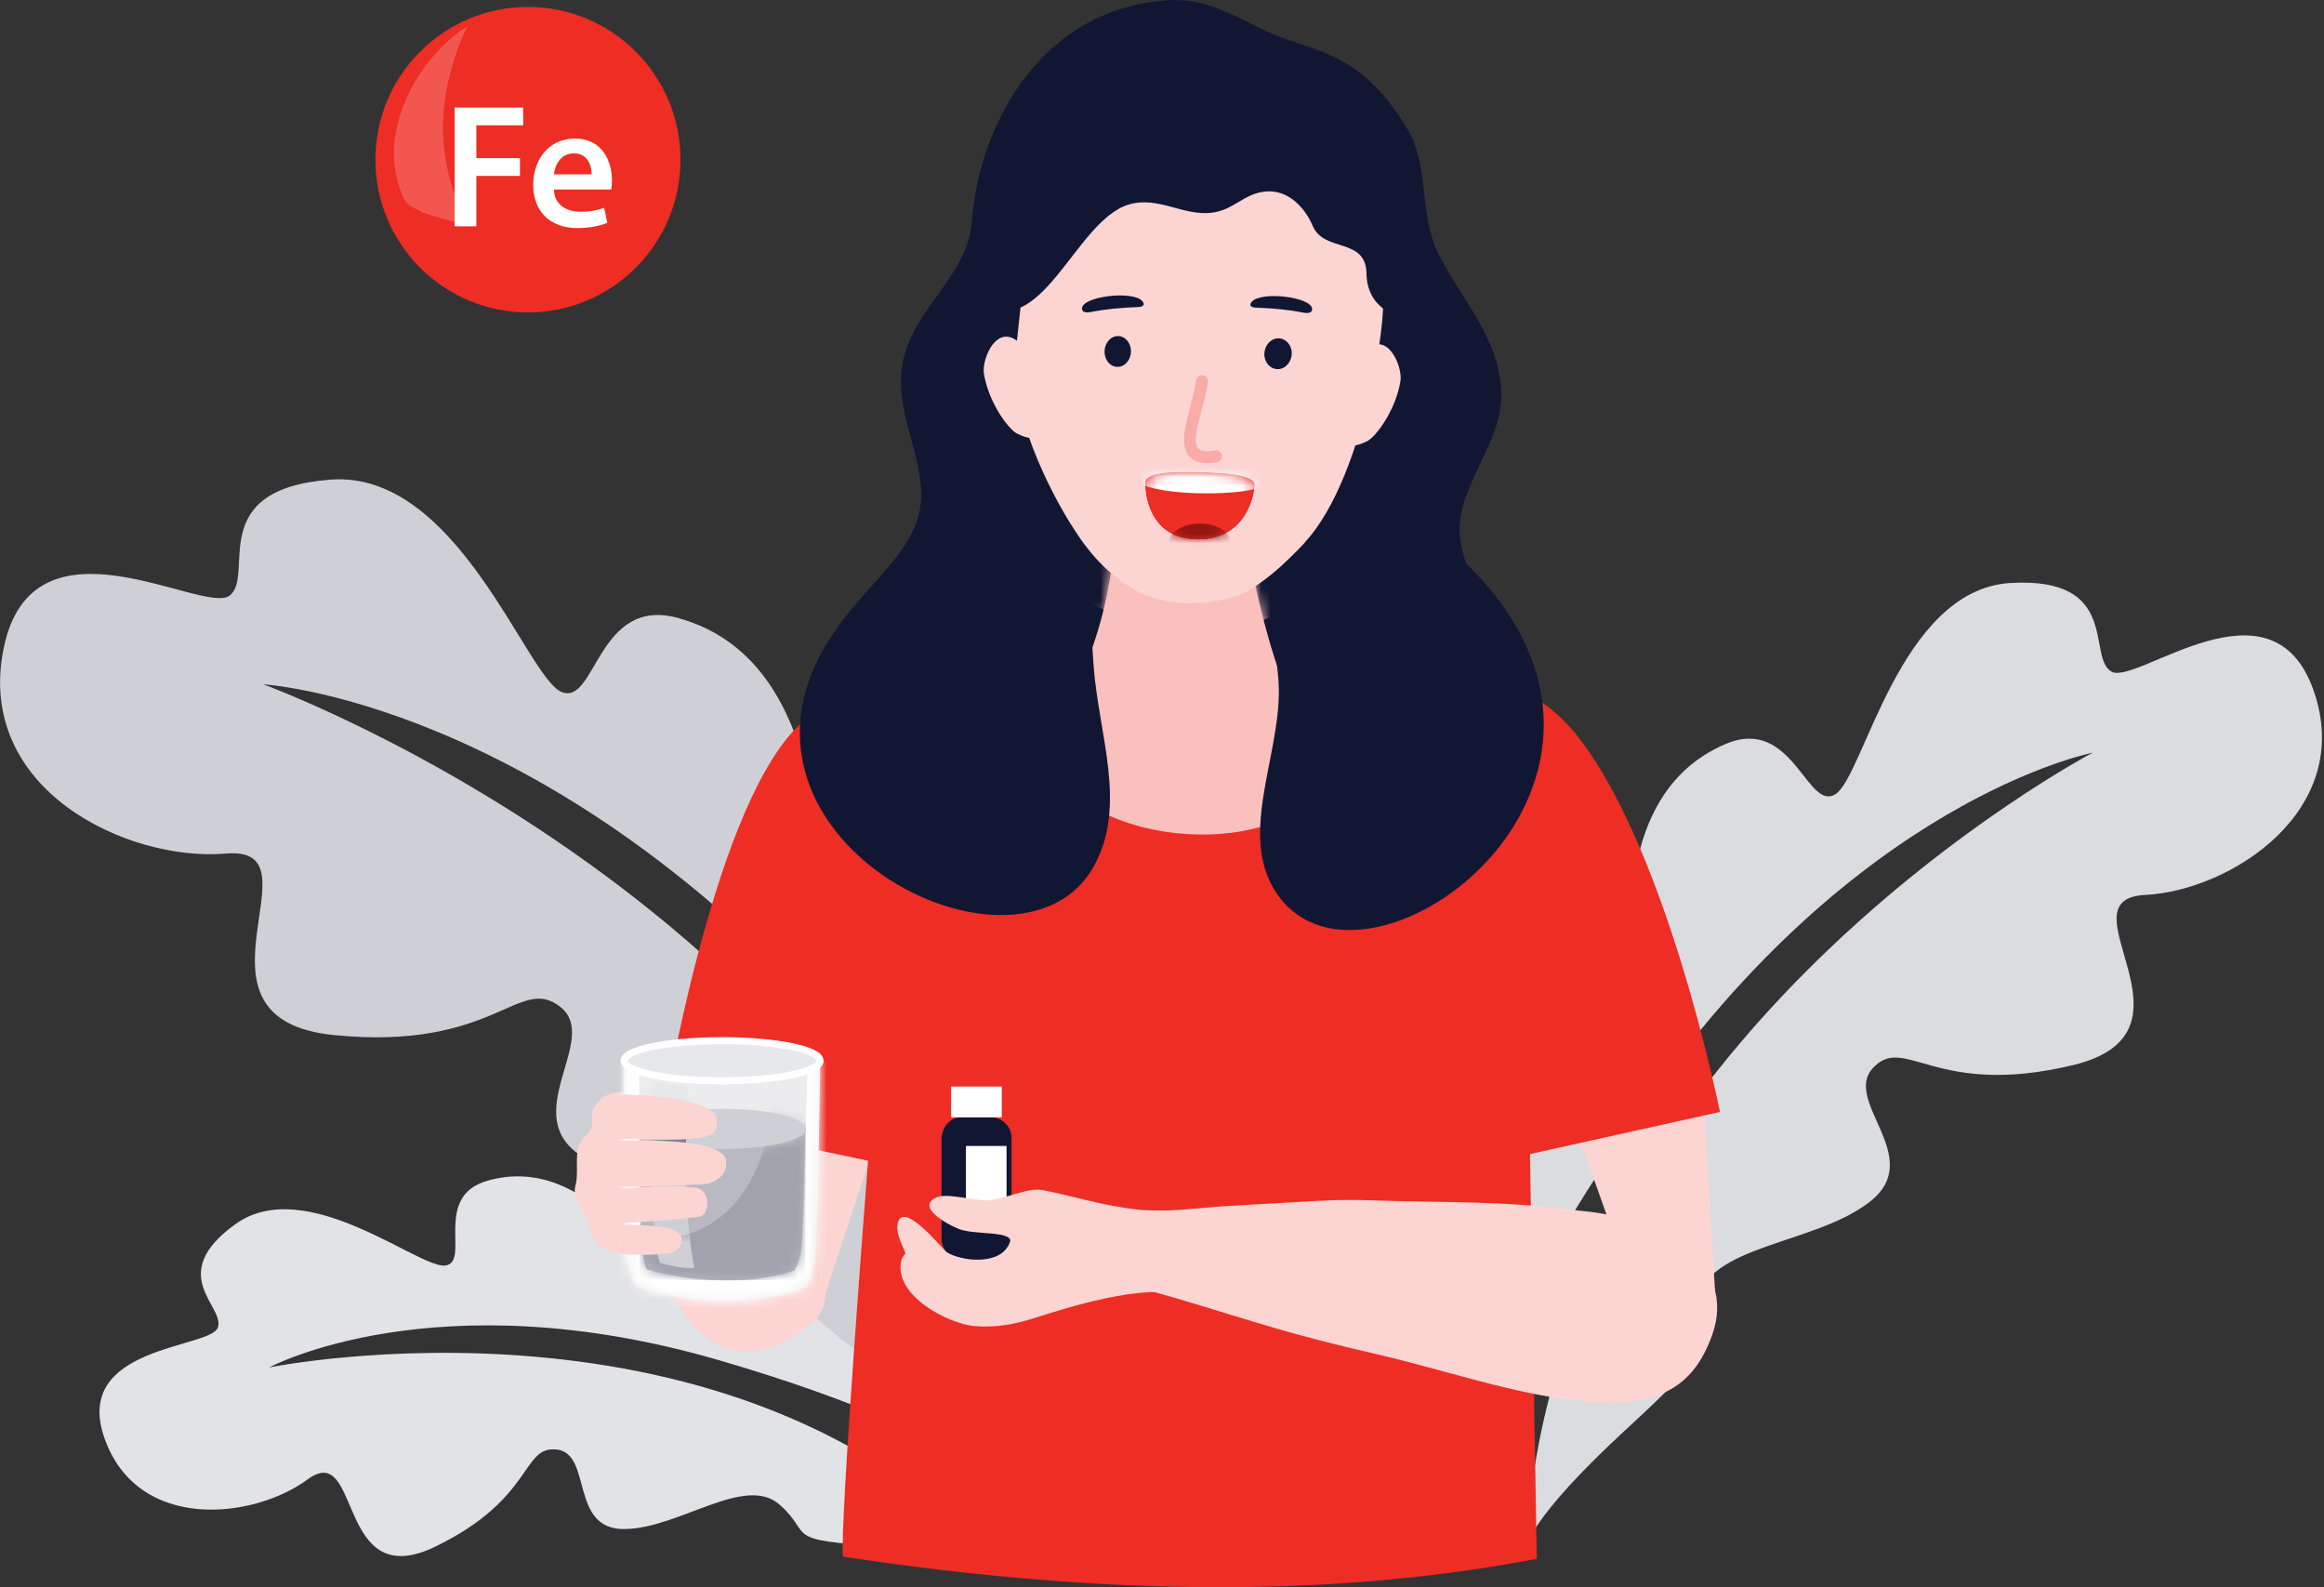 <svg width="246" height="168" viewBox="0 0 246 168" fill="none" xmlns="http://www.w3.org/2000/svg">
<rect x="0" y="0" width="246" height="168" fill="#333333" stroke="none"/>
<g clip-path="url(#clip0_925_71)">
<path d="M152.351 127.63C161.257 123.145 153.209 113.166 158.798 105.474C164.525 97.592 169.558 105.398 171.564 104.147C173.57 102.897 169.47 84.392 182.627 78.758C189.78 75.701 191.268 85.933 194.283 84.063C197.298 82.181 201.045 62.413 212.802 61.705C224.559 61.011 220.851 69.6 223.512 71.091C226.174 72.569 240.454 60.417 244.895 73.074C249.335 85.731 236.165 94.269 227.045 94.724C217.911 95.179 233.983 109.251 219.413 112.737C204.855 116.223 201.701 109.465 198.308 112.977C194.914 116.488 203.833 122.438 198.03 127.112C192.215 131.773 180.647 131.659 179.625 137.874C178.603 144.088 182.678 141.587 172.22 151.2C161.762 160.813 161.56 163.768 161.56 163.768C164.247 109.756 221.519 79.667 221.519 79.667C221.519 79.667 196.327 84.543 173.607 117.537C150.888 150.531 153.411 161.874 153.411 161.874C153.411 161.874 144.429 131.634 152.351 127.642V127.63Z" fill="#DBDCE0"/>
<path d="M93.969 139.592C87.094 140.476 86.577 130.977 79.146 129.36C71.716 127.743 72.599 134.627 70.77 134.867C68.941 135.107 62.305 121.882 51.57 124.977C45.729 126.657 49.88 133.592 47.13 133.945C44.38 134.299 32.37 124.181 24.902 129.575C17.434 134.968 23.931 138.328 23.047 140.539C22.165 142.749 7.531 142.446 11.088 152.299C14.633 162.152 26.819 160.813 32.559 156.581C38.312 152.349 35.524 168.796 46.057 163.705C56.591 158.615 55.165 152.968 58.95 153.423C62.734 153.865 60.262 161.886 66.09 161.836C71.905 161.785 78.856 156 82.527 159.259C86.211 162.518 82.515 163.023 93.578 163.667C104.641 164.324 106.218 166.004 106.218 166.004C77.973 134.64 28.485 144.733 28.485 144.733C28.485 144.733 46.133 135.234 76.144 143.975C106.142 152.716 110.217 160.825 110.217 160.825C110.217 160.825 100.857 138.707 93.982 139.592H93.969Z" fill="#E2E3E7"/>
<path d="M113.573 116.046C104.313 111.891 110.911 99.638 102.863 91.958C94.814 84.265 90.664 93.537 88.204 92.438C85.731 91.326 87.535 69.752 71.767 65.406C63.188 63.044 63.087 74.867 59.391 73.213C55.682 71.558 48.404 49.73 34.969 50.766C21.546 51.789 27.072 60.96 24.296 63.044C21.509 65.128 3.469 53.571 0.391 68.59C-2.687 83.596 13.536 91.238 23.943 90.341C34.351 89.444 18.329 107.861 35.36 109.554C52.39 111.246 54.913 103.112 59.303 106.56C63.693 110.008 54.497 118.131 61.801 122.514C69.105 126.897 82.187 124.977 84.293 131.861C86.4 138.745 81.404 136.547 94.726 145.819C108.047 155.091 108.729 158.4 108.729 158.4C97.35 97.642 27.866 72.43 27.866 72.43C27.866 72.43 57.146 74.059 87.952 107.899C118.757 141.739 117.66 154.977 117.66 154.977C117.66 154.977 122.832 120.202 113.573 116.046Z" fill="#CFD0D6"/>
<path fill-rule="evenodd" clip-rule="evenodd" d="M115.011 89.848C104.54 90.821 91.181 89.242 87.838 77.23C86.968 74.097 87.018 70.472 88.343 67.453C90.45 62.665 96.316 59.293 97.35 54.025C98.271 49.301 94.877 44.261 95.42 39.259C96.101 32.905 102.409 29.533 102.863 23.495C103.632 13.187 110.205 0.808 123.753 0.025C128.698 -0.265 131.978 2.779 136.444 4.257C141.137 5.798 144.908 6.922 148.958 13.63C151.367 17.608 150.169 22.623 152.213 26.754C154.698 31.794 158.798 35.747 158.911 41.722C159.025 47.217 153.726 51.853 154.597 57.309C156.111 66.77 168.726 73.87 161.131 84.278C153.209 95.141 126.465 91.629 114.998 89.848H115.011Z" fill="#111633"/>
<path fill-rule="evenodd" clip-rule="evenodd" d="M86.829 138.581L92.228 122.16L83.347 116.135L86.829 138.581Z" fill="#FCD5D3"/>
<path fill-rule="evenodd" clip-rule="evenodd" d="M181.542 136.686L171.879 133.68L167.262 120.707L180.256 115.579L181.542 136.686Z" fill="#FCD5D3"/>
<path fill-rule="evenodd" clip-rule="evenodd" d="M84.167 77.166C75.236 86.476 70.165 118.257 70.165 118.257L91.888 122.855C91.888 122.855 88.797 162.404 89.238 164.754C113.875 168.505 139.093 169.516 162.67 164.981L161.951 122.147L182.059 117.688C182.059 117.688 176.269 88.686 166.303 77.091C160.109 69.878 144.997 67.768 144.997 67.768C144.997 67.768 145.375 86.88 126.604 87.297C120.246 87.436 106.925 84.581 106.937 68.034C106.937 68.034 91.295 69.739 84.167 77.166Z" fill="#EE2D24"/>
<path fill-rule="evenodd" clip-rule="evenodd" d="M131.385 53.987C131.385 53.987 134.753 77.52 141.174 80.021C139.887 91.819 112.639 90.834 110.293 78.442C114.128 75.158 119.022 60.947 117.534 55.011L131.385 53.987Z" fill="#FAC0BD"/>
<mask id="mask0_925_71" style="mask-type:luminance" maskUnits="userSpaceOnUse" x="110" y="53" width="32" height="36">
<path d="M131.385 53.987C131.385 53.987 134.753 77.52 141.174 80.021C139.887 91.819 112.639 90.834 110.293 78.442C114.128 75.158 119.022 60.947 117.534 55.011L131.385 53.987Z" fill="white"/>
</mask>
<g mask="url(#mask0_925_71)">
<path fill-rule="evenodd" clip-rule="evenodd" d="M140.556 61.933C140.556 61.933 124.068 76.08 106.698 56.463L114.241 44.046L145.791 56.855L140.569 61.92L140.556 61.933Z" fill="#FAC0BD"/>
</g>
<path fill-rule="evenodd" clip-rule="evenodd" d="M154.95 59.406C179.574 83.015 143.458 109.074 134.766 93.954C131.057 87.499 136.078 78.859 135.283 71.507C134.665 65.811 135.132 61.705 135.321 60.796C136.242 56.261 151.14 60.77 154.962 59.406H154.95Z" fill="#111633"/>
<path fill-rule="evenodd" clip-rule="evenodd" d="M92.72 61.756C68.096 85.364 107 106.939 115.705 91.819C119.414 85.364 116.285 77.773 115.755 70.408C115.44 66.063 115.326 62.64 115.15 61.743C114.229 57.208 100.882 58.232 92.733 61.768L92.72 61.756Z" fill="#111633"/>
<path fill-rule="evenodd" clip-rule="evenodd" d="M107.946 36.316C105.524 34.055 103.897 38.008 104.149 39.549C104.641 42.606 106.735 45.423 107.656 45.891C113.711 48.935 107.946 36.316 107.946 36.316Z" fill="#FCD5D3"/>
<path fill-rule="evenodd" clip-rule="evenodd" d="M144.442 37.112C146.864 34.851 148.491 38.804 148.239 40.345C147.747 43.402 145.653 46.219 144.732 46.686C138.676 49.731 144.442 37.112 144.442 37.112Z" fill="#FCD5D3"/>
<path fill-rule="evenodd" clip-rule="evenodd" d="M138.134 57.385C141.288 54 143.849 47.381 145.4 39.789C147.116 31.415 147.091 25.869 141.931 19.301C135.321 10.888 132.823 10.307 120.12 10.888C116.411 11.053 112.904 14.312 111.214 17.634C108.981 22.042 108.539 27.815 107.505 37.402C106.811 43.718 111.315 52.168 113.081 55.048C114.595 57.512 116.613 60.531 120.435 62.59C123.135 64.042 126.945 64.181 130.426 63.221C133.025 62.501 136.053 59.646 138.147 57.398L138.134 57.385Z" fill="#FCD5D3"/>
<path fill-rule="evenodd" clip-rule="evenodd" d="M103.468 32.008C110.28 36.581 113.737 23.331 119.514 21.638C122.567 20.741 125.216 22.851 128.206 22.522C130.603 22.257 131.599 20.514 133.908 20.274C136.519 19.996 138.273 22.27 138.941 23.886C140.14 26.766 144.568 25.086 144.643 28.926C144.719 33.385 149.21 34.004 150.03 33.322C151.291 32.261 149.601 24.669 149.349 23.242C146.397 6.568 118.038 -1.225 108.59 13.086C106.546 16.194 103.998 28.345 103.468 32.008Z" fill="#111633"/>
<path fill-rule="evenodd" clip-rule="evenodd" d="M135.27 35.811C136.078 35.785 136.734 36.493 136.734 37.389C136.734 38.286 136.09 39.044 135.296 39.069C134.488 39.095 133.832 38.387 133.832 37.491C133.832 36.594 134.476 35.836 135.27 35.811Z" fill="#111633"/>
<path fill-rule="evenodd" clip-rule="evenodd" d="M118.303 35.571C119.073 35.545 119.704 36.253 119.716 37.162C119.716 38.059 119.098 38.817 118.329 38.829C117.559 38.855 116.928 38.147 116.916 37.238C116.916 36.341 117.534 35.583 118.303 35.571Z" fill="#111633"/>
<path d="M127.802 49.023C126.957 49.023 126.339 48.796 125.91 48.328C124.888 47.217 125.431 45.208 125.986 43.086C126.238 42.114 126.503 41.116 126.604 40.257C126.642 39.903 126.945 39.663 127.298 39.701C127.638 39.739 127.891 40.055 127.853 40.396C127.752 41.343 127.474 42.392 127.197 43.402C126.768 45.032 126.276 46.863 126.831 47.469C127.159 47.836 127.979 47.785 128.61 47.672C128.963 47.608 129.278 47.848 129.341 48.19C129.404 48.531 129.165 48.859 128.824 48.922C128.446 48.985 128.105 49.023 127.79 49.023H127.802Z" fill="#F8ABA7"/>
<path fill-rule="evenodd" clip-rule="evenodd" d="M132.773 51.385C132.735 52.56 131.814 57.069 126.831 57.082C121.646 57.082 121.205 52.244 121.255 51.069C121.293 49.895 124.775 49.945 127.083 50.008C129.379 50.072 132.823 50.211 132.785 51.385H132.773Z" fill="#911510"/>
<path fill-rule="evenodd" clip-rule="evenodd" d="M132.773 51.385C132.735 52.56 131.814 57.069 126.831 57.082C121.646 57.082 121.205 52.244 121.255 51.069C121.293 49.895 124.775 49.945 127.083 50.008C129.379 50.072 132.823 50.211 132.785 51.385H132.773Z" fill="#EE2D24"/>
<mask id="mask1_925_71" style="mask-type:luminance" maskUnits="userSpaceOnUse" x="121" y="49" width="12" height="9">
<path d="M132.773 51.385C132.735 52.56 131.814 57.069 126.831 57.082C121.646 57.082 121.205 52.244 121.255 51.069C121.293 49.895 124.775 49.945 127.083 50.008C129.379 50.072 132.823 50.211 132.785 51.385H132.773Z" fill="white"/>
</mask>
<g mask="url(#mask1_925_71)">
<path fill-rule="evenodd" clip-rule="evenodd" d="M134.337 47.962C134.337 47.962 134.539 51.196 133.113 51.676C131.133 52.345 124.182 52.56 121.003 51.347C121.003 51.347 120.725 50.147 120.057 47.596L134.337 47.962Z" fill="white"/>
<path fill-rule="evenodd" clip-rule="evenodd" d="M127.02 55.415C125.204 55.415 123.715 56.349 123.69 57.499C123.677 58.648 125.14 59.583 126.957 59.583C128.774 59.583 130.262 58.648 130.287 57.499C130.3 56.349 128.837 55.415 127.02 55.415Z" fill="#911510"/>
</g>
<path fill-rule="evenodd" clip-rule="evenodd" d="M75.93 128.539C76.737 127.92 76.775 127.882 77.834 127.743C82.464 127.112 90.916 135.878 85.794 140.135C80.017 144.947 75.21 143.735 71.426 137.621C71.01 136.952 69.471 135.385 69.458 134.615C69.433 133.301 70.947 131.293 71.565 130.257C72.183 129.234 75.93 128.539 75.93 128.539Z" fill="#FCD5D3"/>
<path fill-rule="evenodd" clip-rule="evenodd" d="M73.407 132.253C70.909 133.402 66.733 132.973 64.69 132.455C62.671 131.949 62.621 130.371 61.965 128.855C61.586 127.996 60.993 127.175 60.855 126.253C60.817 125.975 60.855 125.697 60.93 125.432C61.258 124.042 60.855 122.589 61.271 121.25C61.498 120.518 62.356 120.076 62.608 119.394C62.886 118.661 62.406 117.941 62.873 117.221C63.882 115.655 65.119 115.478 66.746 115.629C66.872 115.629 67.15 115.743 67.112 115.642C66.809 114.821 67.011 113.924 68.121 113.697C70.177 113.267 72.423 114.328 73.886 115.49C75.223 116.552 77.002 117.966 77.746 119.406C79.828 123.461 76.85 130.674 73.419 132.24L73.407 132.253Z" fill="#FCD5D3"/>
<path fill-rule="evenodd" clip-rule="evenodd" d="M86.804 112.27H66.065C66.065 112.27 65.888 128.135 66.254 132.177C66.506 134.994 67.339 136.105 67.339 136.105C72.624 138.215 80.408 138.265 85.365 136.219C85.365 136.219 86.072 135.12 86.312 132.341C86.627 128.627 86.816 112.282 86.816 112.282L86.804 112.27Z" fill="#ECECEF"/>
<mask id="mask2_925_71" style="mask-type:luminance" maskUnits="userSpaceOnUse" x="66" y="112" width="21" height="26">
<path d="M86.804 112.27H66.065C66.065 112.27 65.888 128.135 66.254 132.177C66.506 134.994 67.339 136.105 67.339 136.105C72.624 138.215 80.408 138.265 85.365 136.219C85.365 136.219 86.072 135.12 86.312 132.341C86.627 128.627 86.816 112.282 86.816 112.282L86.804 112.27Z" fill="white"/>
</mask>
<g mask="url(#mask2_925_71)">
<path fill-rule="evenodd" clip-rule="evenodd" d="M67.654 113.381C67.654 113.381 67.78 128.223 67.906 131.722C67.944 132.619 68.449 134.375 68.449 134.375C68.449 134.375 77.532 137.053 84.016 134.299C84.016 134.299 84.558 132.657 84.621 131.76C84.848 128.248 85.403 113.242 85.403 113.242C85.403 113.242 86.816 113.015 87.888 111.587L87.952 139.112L64.475 138.581V111.638C64.475 111.638 67.465 113.533 67.654 113.368V113.381Z" fill="white"/>
<path fill-rule="evenodd" clip-rule="evenodd" d="M67.717 126.96C67.717 126.96 80.307 125.71 81.379 119.836C81.669 118.219 82.123 115.718 82.123 114.101L85.479 113.381L85.189 122.248L67.818 129.095L67.717 126.96Z" fill="#ECECEF"/>
<path fill-rule="evenodd" clip-rule="evenodd" d="M69.067 114.493C69.067 114.493 68.55 130.408 69.874 133.667C69.874 133.667 72.158 134.362 73.507 134.185C73.507 134.185 71.981 127.781 72.877 115.023C72.877 115.023 71.451 114.973 69.054 114.493H69.067Z" fill="#E7E8EB"/>
</g>
<path fill-rule="evenodd" clip-rule="evenodd" d="M85.252 119.444L67.692 119.419C67.692 119.419 67.616 129.158 67.906 131.823C68.121 133.68 68.449 134.337 68.449 134.337C72.915 135.726 79.865 136.004 84.054 134.476C84.054 134.476 84.659 133.756 84.848 131.924C85.113 129.474 85.24 119.444 85.24 119.444H85.252Z" fill="#B8B9C2"/>
<mask id="mask3_925_71" style="mask-type:luminance" maskUnits="userSpaceOnUse" x="67" y="119" width="19" height="17">
<path d="M85.252 119.444L67.692 119.419C67.692 119.419 67.616 129.158 67.906 131.823C68.121 133.68 68.449 134.337 68.449 134.337C72.915 135.726 79.865 136.004 84.054 134.476C84.054 134.476 84.659 133.756 84.848 131.924C85.113 129.474 85.24 119.444 85.24 119.444H85.252Z" fill="white"/>
</mask>
<g mask="url(#mask3_925_71)">
<path fill-rule="evenodd" clip-rule="evenodd" d="M69.067 114.493C69.067 114.493 68.55 130.408 69.874 133.667C69.874 133.667 72.158 134.362 73.507 134.185C73.507 134.185 71.981 127.781 72.877 115.023C72.877 115.023 71.451 114.973 69.054 114.493H69.067Z" fill="#CFD0D6"/>
<path fill-rule="evenodd" clip-rule="evenodd" d="M67.692 131.002C67.692 131.002 80.912 133.781 82.086 114.379L85.315 113.28L85.252 135.499H67.692V130.989V131.002Z" fill="#A0A2AD"/>
</g>
<mask id="mask4_925_71" style="mask-type:luminance" maskUnits="userSpaceOnUse" x="67" y="119" width="19" height="17">
<mask id="mask5_925_71" style="mask-type:luminance" maskUnits="userSpaceOnUse" x="67" y="113" width="19" height="23">
<path d="M67.692 131.002C67.692 131.002 80.912 133.781 82.086 114.379L85.315 113.28L85.252 135.499H67.692V130.989V131.002Z" fill="white"/>
</mask>
<g mask="url(#mask5_925_71)">
<path d="M85.252 119.444L67.692 119.419C67.692 119.419 67.616 129.158 67.906 131.823C68.121 133.68 68.449 134.337 68.449 134.337C72.915 135.726 79.865 136.004 84.054 134.476C84.054 134.476 84.659 133.756 84.848 131.924C85.113 129.474 85.24 119.444 85.24 119.444H85.252Z" fill="white"/>
</g>
</mask>
<g mask="url(#mask4_925_71)">
<path fill-rule="evenodd" clip-rule="evenodd" d="M69.067 114.493C69.067 114.493 68.55 130.408 69.874 133.667C69.874 133.667 72.158 134.362 73.507 134.185C73.507 134.185 71.981 127.781 72.877 115.023C72.877 115.023 71.451 114.973 69.054 114.493H69.067Z" fill="#CFD0D6"/>
</g>
<path fill-rule="evenodd" clip-rule="evenodd" d="M76.434 110.147C82.161 110.147 86.804 111.095 86.804 112.269C86.804 113.444 82.161 114.392 76.434 114.392C70.707 114.392 66.065 113.444 66.065 112.269C66.065 111.095 70.707 110.147 76.434 110.147Z" fill="#E7E8EB" stroke="white" stroke-width="0.75" stroke-linecap="round" stroke-linejoin="round"/>
<path fill-rule="evenodd" clip-rule="evenodd" d="M76.497 117.36C81.367 117.36 85.302 118.307 85.302 119.482C85.302 120.657 81.354 121.604 76.497 121.604C71.64 121.604 67.692 120.657 67.692 119.482C67.692 118.307 71.64 117.36 76.497 117.36Z" fill="#CFD0D6"/>
<mask id="mask6_925_71" style="mask-type:luminance" maskUnits="userSpaceOnUse" x="67" y="117" width="19" height="5">
<path d="M76.497 117.36C81.367 117.36 85.302 118.307 85.302 119.482C85.302 120.657 81.354 121.604 76.497 121.604C71.64 121.604 67.692 120.657 67.692 119.482C67.692 118.307 71.64 117.36 76.497 117.36Z" fill="white"/>
</mask>
<g mask="url(#mask6_925_71)">
<path fill-rule="evenodd" clip-rule="evenodd" d="M67.692 131.002C67.692 131.002 80.912 133.781 82.086 114.379L85.315 113.28L85.252 135.499H67.692V130.989V131.002Z" fill="#CFD0D6"/>
<path fill-rule="evenodd" clip-rule="evenodd" d="M69.067 114.493C69.067 114.493 68.55 130.408 69.874 133.667C69.874 133.667 72.158 134.362 73.507 134.185C73.507 134.185 71.981 127.781 72.877 115.023C72.877 115.023 71.451 114.973 69.054 114.493H69.067Z" fill="#707385"/>
</g>
<path fill-rule="evenodd" clip-rule="evenodd" d="M65.737 115.87C68.247 115.806 74.315 116.236 75.677 117.928C76.043 118.383 76.005 119.836 75.109 120.177C73.028 120.96 66.708 120.493 64.399 120.493" fill="#FCD5D3"/>
<path fill-rule="evenodd" clip-rule="evenodd" d="M64.929 120.707C67.049 120.733 76.359 120.354 76.838 122.766C77.178 124.509 75.362 125.343 74.277 125.368C71.186 125.406 67.528 125.798 64.45 125.52" fill="#FCD5D3"/>
<path fill-rule="evenodd" clip-rule="evenodd" d="M65.484 125.811C66.481 125.71 73.015 125.394 73.949 125.773C75.299 126.328 75.046 128.678 73.987 128.792C71.413 129.07 68.361 129.31 65.358 129.537" fill="#FCD5D3"/>
<path fill-rule="evenodd" clip-rule="evenodd" d="M65.623 129.537C67.213 129.764 71.893 129.474 72.145 131.027C72.233 131.545 71.855 132.568 70.745 132.669C69.054 132.834 67.629 132.859 65.674 132.733" fill="#FCD5D3"/>
<path fill-rule="evenodd" clip-rule="evenodd" d="M167.25 128.147C176.042 128.893 183.927 133.806 181.227 141.322C179.158 147.082 175.184 149.103 167.199 148.282C160.286 147.575 152.54 144.897 145.779 143.343C136.053 141.095 133.757 140.173 124.46 137.394C122.832 136.901 118.985 136.08 119.754 135.057C120.473 134.109 120.763 133.781 120.889 132.644C121.041 131.394 122.012 128.16 122.012 128.16C122.012 128.16 124.005 128.16 126.604 127.907C129.379 127.655 130.843 127.579 135.687 127.314C139.042 127.137 141.465 126.922 144.795 127.036C152.982 127.326 159.025 127.036 167.224 128.147H167.25Z" fill="#FCD5D3"/>
<path fill-rule="evenodd" clip-rule="evenodd" d="M115.692 32.981C116.777 32.766 118.606 32.552 120.423 32.501C120.94 32.488 121.28 32.312 120.927 31.882C119.956 30.707 114.43 31.364 114.531 32.691C114.569 33.221 115.339 33.057 115.705 32.981H115.692Z" fill="#111633"/>
<path fill-rule="evenodd" clip-rule="evenodd" d="M137.73 33.044C136.646 32.83 134.816 32.615 133 32.564C132.483 32.552 132.142 32.375 132.495 31.945C133.467 30.771 138.992 31.427 138.891 32.754C138.853 33.284 138.084 33.12 137.718 33.044H137.73Z" fill="#111633"/>
<path d="M104.591 133.491H102.131C100.769 133.491 99.658 132.379 99.658 131.015V120.619C99.658 119.368 100.529 118.257 101.715 118.257H104.868C106.092 118.257 107.076 119.242 107.076 120.467V131.027C107.076 132.392 105.966 133.503 104.604 133.503L104.591 133.491Z" fill="#111633"/>
<path d="M106.042 114.998H100.68V118.257H106.042V114.998Z" fill="white"/>
<path d="M106.546 121.288H102.245V129.891H106.546V121.288Z" fill="white"/>
<path fill-rule="evenodd" clip-rule="evenodd" d="M124.422 136.888C120.17 136.194 113.585 138.189 109.448 139.516C107.328 140.198 105.234 140.539 103.115 140.349C100.415 140.109 94.587 137.154 95.395 133.453C95.483 133.036 95.849 132.669 95.849 132.669C95.849 132.669 95.76 132.429 95.634 132.139C95.332 131.394 94.739 130.206 95.079 129.284C95.849 127.251 99.797 132.265 100.214 132.531C101.626 133.453 105.979 134.072 106.899 131.469C107.038 131.091 106.748 130.952 106.458 130.838C106.395 130.813 106.319 130.787 106.243 130.762C106.143 130.737 106.029 130.712 105.928 130.686C104.591 130.446 103.216 130.522 101.891 130.206C101.008 129.992 96.808 127.907 99.015 126.783C100.1 126.227 102.421 126.96 104.301 127.036C106.016 127.112 108.678 125.634 110.369 125.962C113.863 126.644 116.6 127.592 120.397 128.021C121.709 128.173 123.16 128.059 124.409 128.223C126.415 128.501 124.081 134.792 124.434 136.876L124.422 136.888Z" fill="#FCD5D3"/>
<path d="M72.032 16.901C72.032 25.832 64.803 33.069 55.885 33.069C46.966 33.069 39.737 25.832 39.737 16.901C39.737 7.971 46.966 0.733 55.885 0.733C64.803 0.733 72.032 7.971 72.032 16.901Z" fill="#EE2D24"/>
<path d="M49.766 24C49.766 24 48.126 23.482 46.045 22.914C43.963 22.358 43.005 21.448 43.005 21.448C43.005 21.448 40.583 17.76 42.336 12.24C44.405 5.722 49.476 2.779 49.476 2.779C49.476 2.779 46.764 7.971 46.89 13.857C47.029 20.072 49.766 24 49.766 24Z" fill="#F15750"/>
<path d="M48.139 11.381H55.38V13.263H50.422V16.737H55.039V18.619H50.422V23.95H48.126V11.368L48.139 11.381Z" fill="white"/>
<path d="M58.635 20.059C58.685 21.701 59.972 22.408 61.435 22.408C62.495 22.408 63.264 22.257 63.945 21.992L64.286 23.583C63.504 23.899 62.419 24.139 61.12 24.139C58.18 24.139 56.44 22.333 56.44 19.554C56.44 17.04 57.966 14.665 60.867 14.665C63.769 14.665 64.778 17.09 64.778 19.086C64.778 19.516 64.74 19.857 64.702 20.059H58.635ZM62.621 18.455C62.633 17.621 62.268 16.232 60.741 16.232C59.328 16.232 58.723 17.52 58.635 18.455H62.621Z" fill="white"/>
</g>
<defs>
<clipPath id="clip0_925_71">
<rect width="245.778" height="168" fill="white"/>
</clipPath>
</defs>
</svg>
